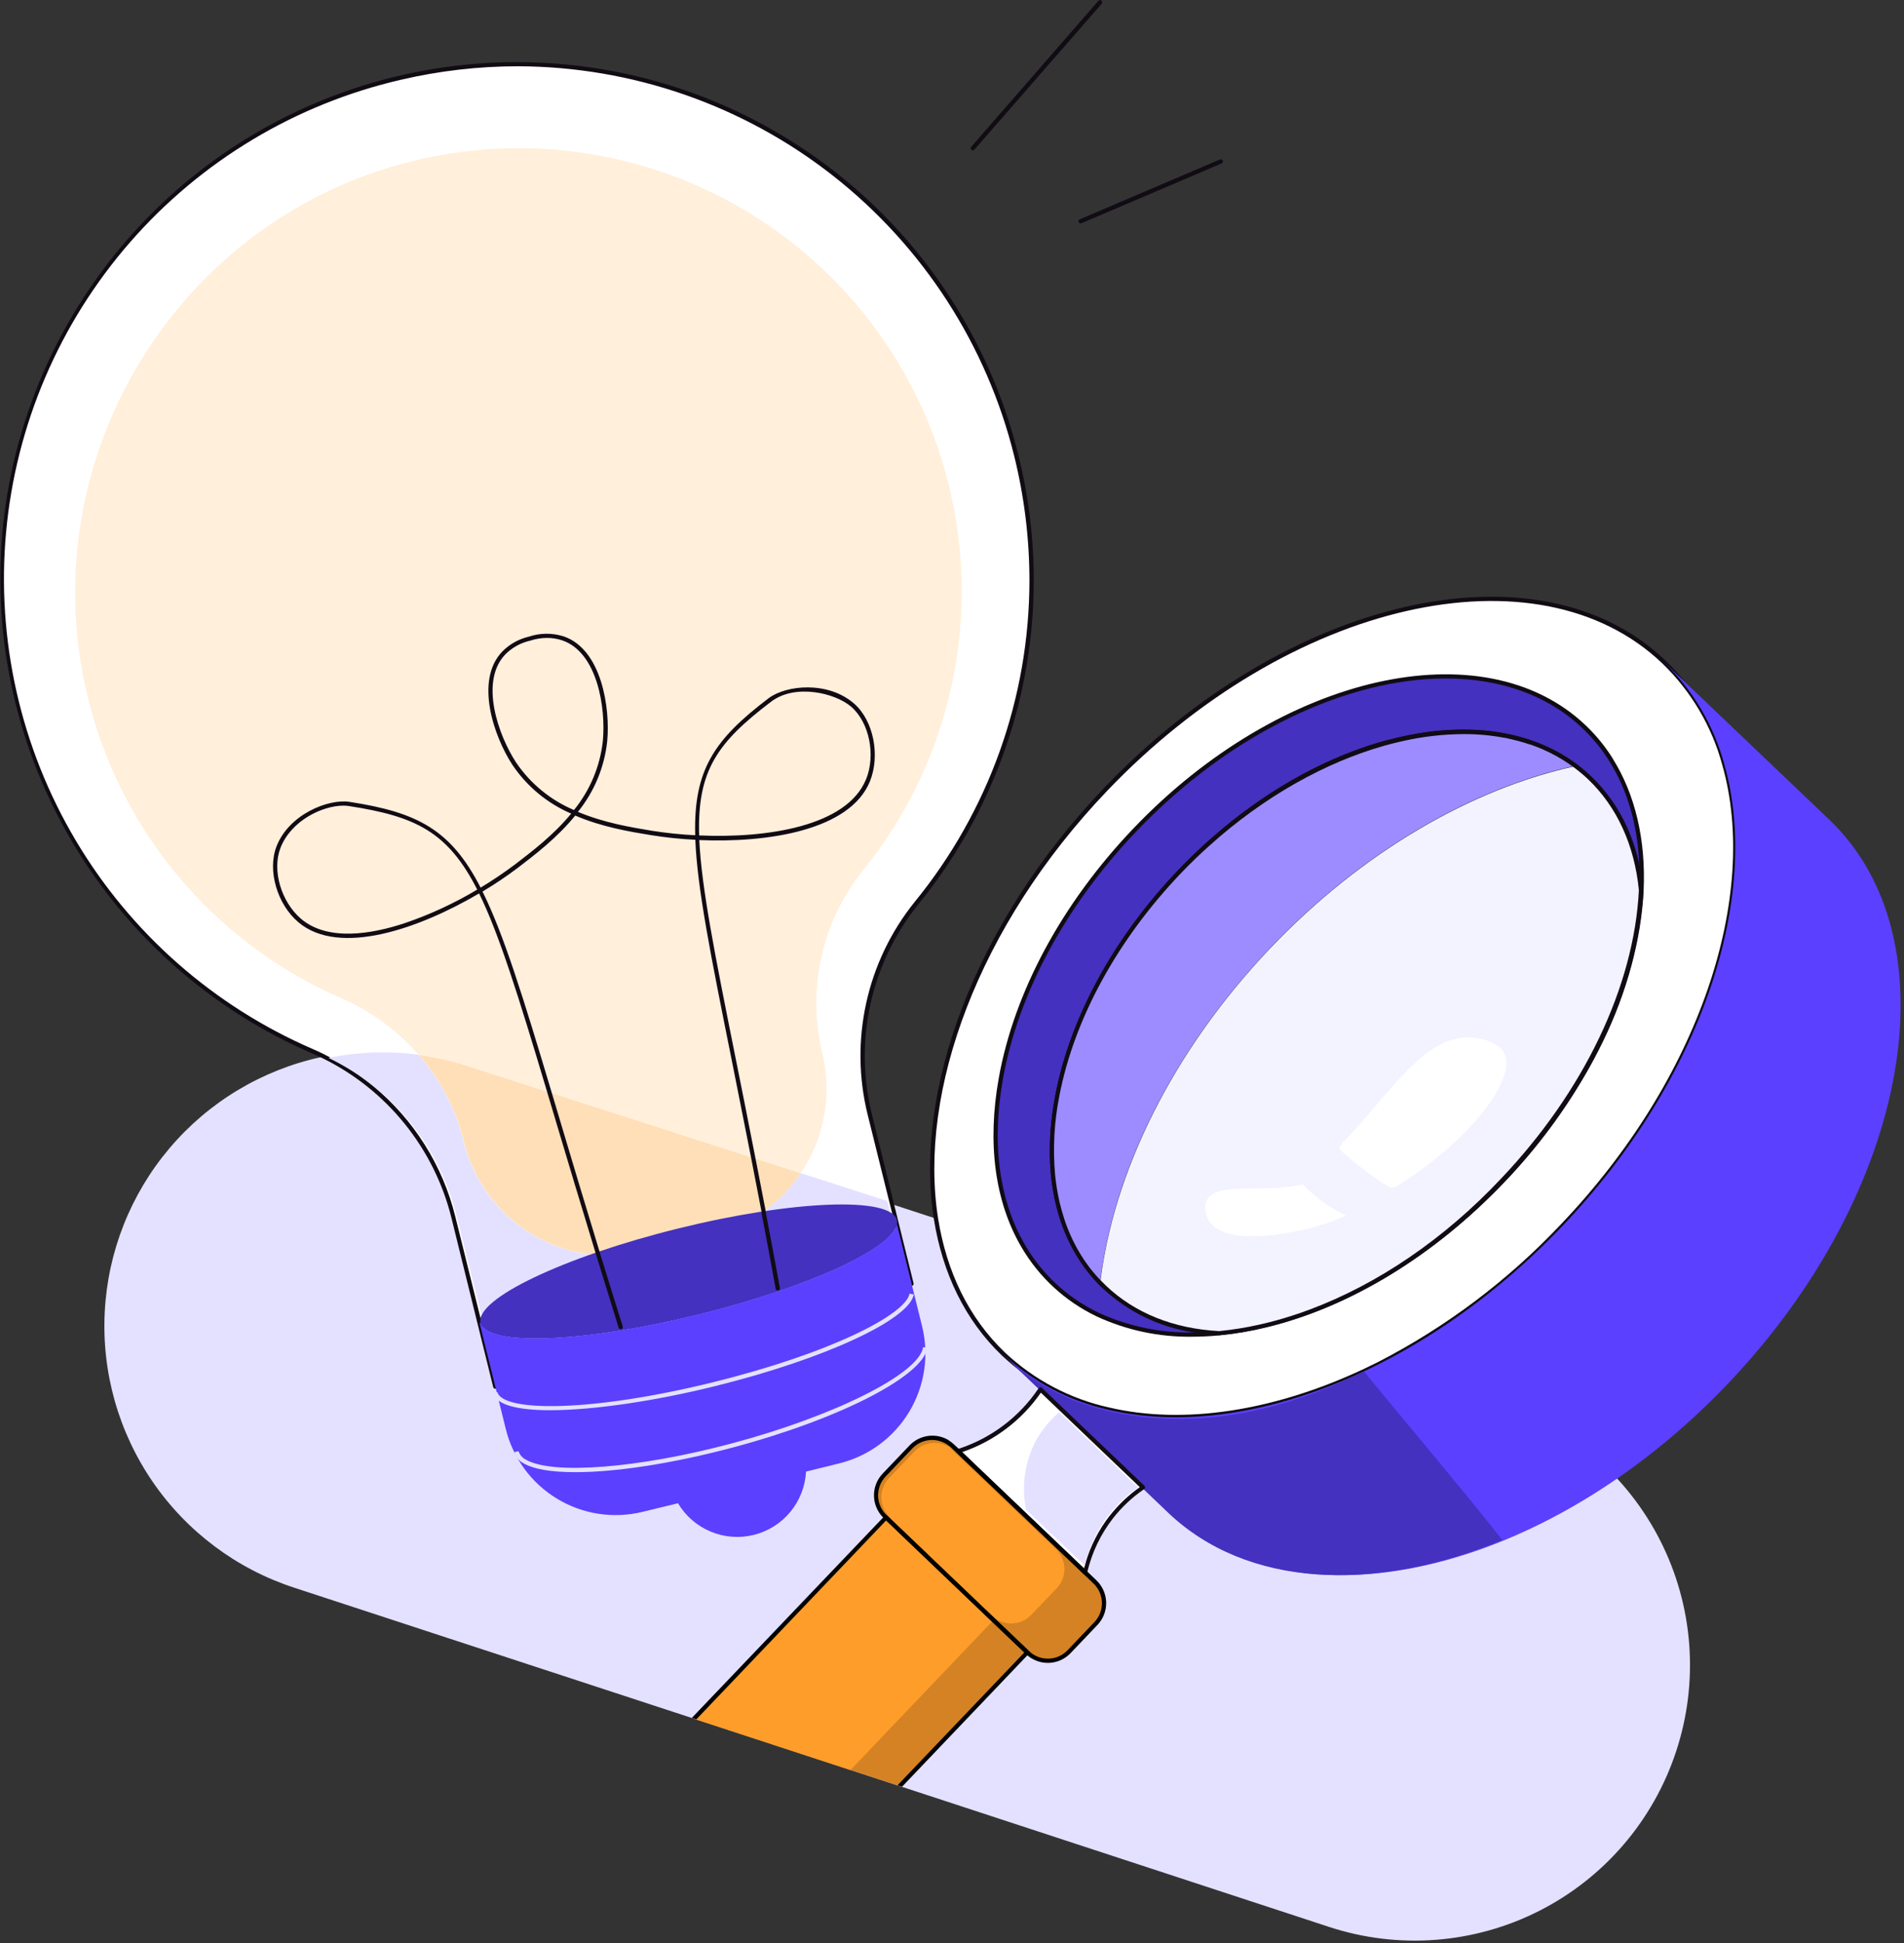 <svg width="447" height="456" viewBox="0 0 447 456" fill="none" xmlns="http://www.w3.org/2000/svg">
<rect x="0" y="0" width="447" height="456" fill="#333333" stroke="none"/>
<g clip-path="url(#clip0_1892_1936)">
<path d="M393.52 410.92C388.186 427.189 376.61 440.675 361.337 448.412C346.063 456.149 328.342 457.504 312.07 452.18L211.78 419.3L211.25 419.13L210.72 418.96L199.67 415.34L163.48 403.49L162.96 403.32L162.43 403.14L68.96 372.53C55.502 368.116 43.868 359.4 35.85 347.725C27.832 336.049 23.875 322.062 24.588 307.916C25.3 293.771 30.644 280.252 39.794 269.441C48.945 258.631 61.396 251.129 75.23 248.09L76.01 247.93L76.8 247.77C87.578 245.667 98.714 246.356 109.15 249.77L123.75 254.55L128.43 256.08L129.58 256.45L176.38 271.78L177.47 272.13L187.8 275.52L208.45 282.28L208.85 282.41L209.42 282.59L209.97 282.77L219.74 285.96L239.74 292.52L240.47 292.76L241.19 293L254.58 297.38L255.41 297.65L256.26 297.93L258.05 298.52L258.53 298.68L259.02 298.84L295.49 310.78L296.38 311.07L297.32 311.37L323.68 320.01L352.21 329.35C360.286 331.982 367.764 336.181 374.214 341.709C380.664 347.236 385.959 353.982 389.797 361.56C393.635 369.138 395.939 377.399 396.578 385.869C397.217 394.339 396.178 402.852 393.52 410.92Z" fill="#E3E1FF"/>
<path d="M215.08 212.02C209.562 218.864 205.708 226.894 203.82 235.48C201.932 244.066 202.062 252.973 204.2 261.5L209.42 282.66L214 301.26L116.28 325.4L106.45 285.59C104.419 277.479 100.646 269.907 95.393 263.401C90.139 256.896 83.532 251.613 76.03 247.92C75.1 247.44 74.16 247 73.2 246.59C50.01 236.504 30.571 219.393 17.624 197.671C4.678 175.948 -1.123 150.709 1.039 125.513C3.202 100.317 13.219 76.436 29.678 57.237C46.137 38.038 68.207 24.49 92.777 18.504C117.346 12.517 143.175 14.394 166.621 23.87C190.067 33.346 209.947 49.943 223.457 71.32C236.967 92.696 243.426 117.775 241.923 143.019C240.42 168.262 231.031 192.397 215.08 212.02Z" fill="white"/>
<path d="M239.08 106.79C234.137 86.764 224.167 68.329 210.113 53.23C196.059 38.131 178.387 26.866 158.766 20.501C139.145 14.136 118.225 12.88 97.984 16.854C77.743 20.827 58.85 29.898 43.092 43.208C27.333 56.519 15.231 73.629 7.928 92.92C0.625 112.212 -1.636 133.047 1.358 153.456C4.353 173.865 12.503 193.173 25.039 209.553C37.575 225.934 54.083 238.847 73 247.07C73.79 247.41 74.53 247.74 75.23 248.07L75.81 248.36C83.245 252.02 89.793 257.255 95 263.702C100.207 270.148 103.947 277.652 105.96 285.69L115.79 325.5C115.824 325.629 115.906 325.74 116.02 325.81C116.1 325.853 116.189 325.877 116.28 325.88H116.4L214.12 301.74C214.247 301.707 214.355 301.626 214.422 301.513C214.49 301.401 214.51 301.267 214.48 301.14L209.96 282.84L204.67 261.38C202.592 252.932 202.485 244.119 204.356 235.623C206.227 227.126 210.026 219.174 215.46 212.38C227.363 197.844 235.699 180.723 239.8 162.388C243.902 144.053 243.655 125.013 239.08 106.79ZM203.71 261.62L208.89 282.47L209.46 284.74L210.3 288.17L213.4 300.92L116.64 324.82L113.33 311.42L112.82 309.34L106.89 285.47C103.926 273.491 97.192 262.781 87.68 254.92L87.49 254.77C84.409 252.236 81.078 250.022 77.55 248.16L76.8 247.77L76.26 247.49C75.36 247.03 74.43 246.59 73.4 246.15C50.166 236.1 30.698 218.969 17.774 197.203C4.849 175.436 -0.873 150.144 1.424 124.934C3.721 99.723 13.919 75.882 30.564 56.809C47.21 37.736 69.452 24.406 94.12 18.72C103.112 16.62 112.316 15.556 121.55 15.55C148.396 15.622 174.448 24.664 195.567 41.238C216.686 57.813 231.66 80.97 238.11 107.03C240.472 116.574 241.671 126.368 241.68 136.2C241.652 163.73 232.114 190.404 214.68 211.71C209.133 218.624 205.258 226.724 203.355 235.381C201.452 244.038 201.574 253.018 203.71 261.62Z" fill="#110B14"/>
<path d="M212.82 299.82L116.69 323.17L107.02 284.66C104.984 276.779 101.253 269.437 96.088 263.147C90.921 256.856 84.445 251.769 77.11 248.24C84.08 246.815 91.239 246.569 98.29 247.51C103.355 253.334 106.964 260.278 108.82 267.77V267.87C111.064 276.951 116.823 284.77 124.83 289.606C132.837 294.442 142.438 295.901 151.52 293.66L167.23 289.78C175.711 287.699 183.11 282.529 187.98 275.28L208.29 281.82L212.82 299.82Z" fill="#E3E1FF"/>
<g style="mix-blend-mode:multiply">
<path d="M188.01 275.28C183.14 282.529 175.741 287.7 167.26 289.78L151.55 293.66C142.48 295.89 132.896 294.433 124.9 289.608C116.903 284.783 111.145 276.983 108.89 267.92V267.82C107.034 260.328 103.425 253.384 98.36 247.56C102.225 248.06 106.035 248.92 109.74 250.13L188.01 275.28Z" fill="#FFDFB8"/>
</g>
<path d="M202.78 204C197.953 209.946 194.562 216.926 192.873 224.396C191.184 231.866 191.241 239.625 193.04 247.07C193.714 249.849 194.05 252.7 194.04 255.56C194.039 262.592 191.928 269.461 187.98 275.28L109.64 250.08C105.935 248.87 102.125 248.009 98.26 247.51C93.266 241.782 87.059 237.239 80.09 234.21C65.227 227.751 52.082 217.902 41.709 205.452C31.335 193.001 24.02 178.295 20.35 162.51C7.6 107.92 41.02 52.43 95.28 38.21C116.458 32.631 138.856 33.88 159.282 41.779C179.708 49.678 197.119 63.823 209.034 82.198C220.949 100.573 226.758 122.241 225.636 144.112C224.513 165.983 216.514 186.942 202.78 204Z" fill="#FFEFDB"/>
<path d="M210.56 287.29C209.56 293 189.56 302.16 164.17 308.44C137.17 315.11 114.23 316 112.82 310.44C111.44 304.88 132.2 294.95 159.19 288.28C186.18 281.61 209.19 280.74 210.54 286.28C210.622 286.611 210.629 286.956 210.56 287.29Z" fill="#4431BF"/>
<path d="M200.52 165.11C194.34 159.72 184.52 160.76 180.44 163.85C167.66 173.55 162.81 180.65 163.21 196C159.753 195.826 156.308 195.466 152.89 194.92C148.19 194.14 141.81 193.09 135.68 190.51C139.507 185.776 141.892 180.041 142.55 173.99C143.31 166.04 141.2 152.33 132.32 149.33C129.645 148.482 126.768 148.51 124.11 149.41C121.745 149.965 119.587 151.182 117.89 152.92C111.42 159.71 115.94 172.83 120.31 179.5C123.714 184.553 128.501 188.518 134.1 190.92C129.87 196.06 124.72 199.92 120.92 202.84C118.318 204.794 115.618 206.613 112.83 208.29C105.83 194.62 97.92 190.61 82.09 188.17C77.09 187.39 67.83 191.08 64.91 198.63C62.74 204.23 65.06 212.21 70.07 216.43C79.69 224.52 98.46 217.9 112.48 209.65C117.23 219.32 121.75 233.85 128.42 256.13L130.56 263.31C133.32 272.54 136.33 282.59 139.8 293.94L139.98 294.55C141.63 299.91 143.37 305.55 145.24 311.55C145.273 311.651 145.338 311.739 145.424 311.802C145.51 311.865 145.613 311.899 145.72 311.9H145.87C145.996 311.859 146.101 311.77 146.163 311.652C146.225 311.534 146.238 311.397 146.2 311.27C144.36 305.43 142.66 299.91 141.04 294.66L140.74 293.66C137.27 282.33 134.27 272.28 131.52 263.06L129.57 256.54C122.82 233.97 118.22 219.15 113.28 209.21C116.124 207.516 118.875 205.67 121.52 203.68C125.43 200.68 130.73 196.68 135.05 191.38C141.36 194.09 147.92 195.17 152.75 195.96C156.223 196.522 159.726 196.889 163.24 197.06C163.69 208.41 166.85 224.18 171.73 248.48C173.11 255.367 174.64 263.07 176.32 271.59L176.38 271.91C177.16 275.91 177.963 280.063 178.79 284.37C178.785 284.457 178.785 284.543 178.79 284.63C179.863 290.25 180.97 296.183 182.11 302.43C182.134 302.56 182.209 302.675 182.318 302.749C182.426 302.824 182.56 302.853 182.69 302.83C182.755 302.819 182.817 302.795 182.873 302.76C182.929 302.725 182.978 302.679 183.016 302.625C183.054 302.571 183.081 302.511 183.095 302.446C183.11 302.382 183.111 302.315 183.1 302.25C181.94 295.917 180.817 289.917 179.73 284.25C179.726 284.173 179.726 284.097 179.73 284.02C178.95 279.947 178.193 276.037 177.46 272.29C177.443 272.182 177.419 272.075 177.39 271.97C175.69 263.22 174.11 255.34 172.7 248.31C167.81 223.93 164.7 208.31 164.17 197.13C180.29 197.81 199.55 194.85 204.23 183.36C206.71 177.19 205.04 169.05 200.52 165.11ZM94.95 216.65C87.4 219.14 77.07 220.98 70.72 215.65C66 211.65 63.82 204.21 65.84 198.98C68.35 192.51 75.75 189.05 80.61 189.05C81.055 189.047 81.5 189.08 81.94 189.15C97.53 191.55 105.11 195.15 112.04 208.75C106.637 211.977 100.909 214.625 94.95 216.65ZM134.75 190.08C129.236 187.753 124.515 183.876 121.16 178.92C116.96 172.5 112.55 159.92 118.62 153.57C120.207 151.971 122.215 150.855 124.41 150.35C125.701 149.922 127.05 149.699 128.41 149.69C129.62 149.685 130.822 149.877 131.97 150.26C140.31 153.07 142.26 166.26 141.53 173.87C140.881 179.814 138.526 185.444 134.75 190.08ZM203.31 182.88C198.81 193.94 179.94 196.74 164.14 196.04C163.67 180.77 168.47 174.19 181.04 164.65C186.64 160.39 196.04 162.56 199.86 165.86C204.09 169.55 205.64 177.18 203.31 182.92V182.88Z" fill="#110B14"/>
<path d="M197.04 343.39L189.23 345.32C189.048 348.786 187.757 352.101 185.546 354.777C183.336 357.453 180.324 359.347 176.955 360.18C173.585 361.012 170.038 360.74 166.835 359.402C163.633 358.064 160.946 355.732 159.17 352.75L150.92 354.75C147.531 355.589 144.01 355.751 140.559 355.229C137.107 354.706 133.792 353.508 130.804 351.704C127.815 349.899 125.211 347.523 123.141 344.712C121.072 341.901 119.576 338.709 118.74 335.32L112.59 310.46L112.82 310.4C114.23 315.97 137.2 315.08 164.17 308.4C189.6 302.12 209.51 292.96 210.56 287.25L216.47 311.18C217.313 314.571 217.479 318.095 216.959 321.55C216.438 325.005 215.241 328.323 213.436 331.315C211.631 334.307 209.254 336.914 206.441 338.986C203.627 341.058 200.433 342.554 197.04 343.39Z" fill="#5B40FF"/>
<path d="M129.14 330.92C121.62 330.92 116.5 329.71 115.79 326.92L116.79 326.68C117.96 331.31 138.63 331.47 167.53 324.32C195.21 317.48 212.66 308.4 213.53 303.57L214.53 303.75C213.44 309.75 193.34 318.98 167.78 325.29C153.83 328.75 139.3 330.92 129.14 330.92Z" fill="#E3E1FF"/>
<path d="M135.09 345.46C129.51 345.46 125.24 344.77 122.86 343.34C122.349 343.077 121.898 342.713 121.533 342.269C121.169 341.826 120.899 341.312 120.74 340.76L121.74 340.53C121.872 340.95 122.087 341.339 122.372 341.674C122.657 342.009 123.007 342.283 123.4 342.48C129.51 346.14 149.83 344.56 171.72 338.73C196.06 332.24 215.83 322.31 216.72 316.12L217.72 316.27C216.72 322.93 197.07 333 171.96 339.69C157.8 343.46 144.56 345.46 135.09 345.46Z" fill="#E3E1FF"/>
<path d="M404.81 179.33C402.332 170.198 397.433 161.906 390.63 155.33C361 127.05 302.28 140.5 259.47 185.33C229.22 217.03 215.01 255.93 219.74 286C221.74 298.49 226.91 309.46 235.61 317.76C242.505 324.23 251.017 328.72 260.25 330.76C277.94 334.91 299.17 331.61 320.25 321.76C321.42 321.21 322.58 320.64 323.75 320.06C339.81 311.786 354.35 300.848 366.75 287.71C399.68 253.25 413.6 210.22 404.81 179.33ZM369.2 179.88C345.34 185.24 319.8 199.88 298.29 222.4C275.7 246.06 262.06 273.74 258.56 298.75C258.48 299.3 258.41 299.84 258.35 300.38C258.35 300.59 258.29 300.81 258.27 301.02C257.262 299.977 256.317 298.875 255.44 297.72C238.64 275.66 247.44 235.53 276.85 204.72C306.75 173.38 347.22 162.89 369.85 179.72L369.2 179.88Z" fill="white" stroke="#110B14" stroke-linecap="round" stroke-linejoin="round"/>
<path d="M378.2 178.28C376.443 175.468 374.34 172.888 371.94 170.6C348.1 147.85 300.86 158.67 266.43 194.75C235.81 226.83 225.62 268.09 240.5 292.83C244.567 299.631 250.555 305.076 257.71 308.48C265.15 312.06 273.8 313.56 283.06 313.09C284.107 313.03 285.167 312.95 286.24 312.85C289.671 312.513 293.075 311.946 296.43 311.15C315.43 306.71 335.65 295.03 352.74 277.15C372.94 255.99 384.24 230.83 385.33 209.05C385.39 207.97 385.42 206.91 385.42 205.85C385.45 195.49 383.1 186.03 378.2 178.28ZM369.89 179.73L369.23 179.88C345.37 185.24 319.83 199.88 298.32 222.4C275.73 246.06 262.09 273.74 258.59 298.75C258.51 299.3 258.44 299.84 258.38 300.38C258.38 300.59 258.32 300.81 258.3 301.02C257.292 299.977 256.347 298.875 255.47 297.72C238.67 275.66 247.47 235.53 276.88 204.72C306.75 173.35 347.22 162.86 369.89 179.73Z" fill="#4431BF"/>
<path d="M370.16 179.33C359.04 171.05 343.34 169.03 325.95 173.65C308.56 178.27 290.95 189.17 276.49 204.34C261.49 220.09 251.26 238.79 247.77 256.99C244.69 273.07 247.12 287.22 254.61 297.45C255.619 298.83 256.722 300.14 257.91 301.37L258.65 302.13L258.72 301.49L258.77 301.1V300.86C258.84 300.22 258.93 299.57 259.02 298.93C262.61 273.1 276.95 245.46 298.62 222.76C319.53 200.86 344.76 185.76 369.7 180.29H369.93L370.35 180.2L371 180.06L370.16 179.33ZM368.64 179.49C343.8 185.18 318.72 200.26 297.93 222.05C276.17 244.86 261.74 272.62 258.08 298.59C258.01 299.03 257.96 299.46 257.9 299.89L257.27 299.19C256.93 298.8 256.6 298.4 256.27 298C255.396 296.905 254.588 295.76 253.85 294.57C253.69 294.32 253.53 294.06 253.38 293.8C252.298 291.969 251.368 290.053 250.6 288.07C250.49 287.78 250.37 287.48 250.27 287.19C250.17 286.9 250.04 286.55 249.93 286.19C249.87 286.03 249.82 285.87 249.77 285.7C249.72 285.53 249.56 285.06 249.47 284.7C249.38 284.34 249.3 284.13 249.22 283.84L249.04 283.16C248.96 282.85 248.88 282.55 248.8 282.23C248.59 281.33 248.4 280.41 248.24 279.48C248.19 279.22 248.15 278.96 248.11 278.7C248.01 278.08 247.92 277.45 247.84 276.82L247.72 275.72C247.155 269.501 247.492 263.233 248.72 257.11C252.18 239.11 262.29 220.57 277.18 204.96C278.43 203.65 279.7 202.37 280.99 201.14C281.99 200.19 282.99 199.27 283.99 198.37C296.81 186.85 311.19 178.86 324.99 174.96C326.41 174.56 327.83 174.2 329.24 173.89C333.958 172.812 338.78 172.255 343.62 172.23C346.807 172.217 349.987 172.505 353.12 173.09C353.44 173.09 353.75 173.21 354.06 173.27L354.74 173.42C355.06 173.49 355.37 173.56 355.68 173.65C355.99 173.74 356.23 173.78 356.51 173.86L357.32 174.09L357.86 174.25C358.29 174.38 358.72 174.51 359.14 174.66H359.25C359.76 174.83 360.25 175.02 360.77 175.22C361.29 175.42 361.72 175.6 362.19 175.8L362.46 175.93C362.89 176.11 363.32 176.31 363.74 176.53C363.808 176.55 363.872 176.58 363.93 176.62C364.33 176.81 364.73 177.02 365.12 177.24L365.44 177.41C365.76 177.58 366.07 177.76 366.38 177.96C366.69 178.16 366.85 178.23 367.09 178.39C367.49 178.63 367.88 178.89 368.27 179.16L368.6 179.38L368.64 179.49ZM370.16 179.33C359.04 171.05 343.34 169.03 325.95 173.65C308.56 178.27 290.95 189.17 276.49 204.34C261.49 220.09 251.26 238.79 247.77 256.99C244.69 273.07 247.12 287.22 254.61 297.45C255.619 298.83 256.722 300.14 257.91 301.37L258.65 302.13L258.72 301.49L258.77 301.1V300.86C258.84 300.22 258.93 299.57 259.02 298.93C262.61 273.1 276.95 245.46 298.62 222.76C319.53 200.86 344.76 185.76 369.7 180.29H369.93L370.35 180.2L371 180.06L370.16 179.33ZM368.64 179.49C343.8 185.18 318.72 200.26 297.93 222.05C276.17 244.86 261.74 272.62 258.08 298.59C258.01 299.03 257.96 299.46 257.9 299.89L257.27 299.19C256.93 298.8 256.6 298.4 256.27 298C255.396 296.905 254.588 295.76 253.85 294.57C253.69 294.32 253.53 294.06 253.38 293.8C252.298 291.969 251.368 290.053 250.6 288.07C250.49 287.78 250.37 287.48 250.27 287.19C250.17 286.9 250.04 286.55 249.93 286.19C249.87 286.03 249.82 285.87 249.77 285.7C249.72 285.53 249.56 285.06 249.47 284.7C249.38 284.34 249.3 284.13 249.22 283.84L249.04 283.16C248.96 282.85 248.88 282.55 248.8 282.23C248.59 281.33 248.4 280.41 248.24 279.48C248.19 279.22 248.15 278.96 248.11 278.7C248.01 278.08 247.92 277.45 247.84 276.82L247.72 275.72C247.155 269.501 247.492 263.233 248.72 257.11C252.18 239.11 262.29 220.57 277.18 204.96C278.43 203.65 279.7 202.37 280.99 201.14C281.99 200.19 282.99 199.27 283.99 198.37C296.81 186.85 311.19 178.86 324.99 174.96C326.41 174.56 327.83 174.2 329.24 173.89C333.958 172.812 338.78 172.255 343.62 172.23C346.807 172.217 349.987 172.505 353.12 173.09C353.44 173.09 353.75 173.21 354.06 173.27L354.74 173.42C355.06 173.49 355.37 173.56 355.68 173.65C355.99 173.74 356.23 173.78 356.51 173.86L357.32 174.09L357.86 174.25C358.29 174.38 358.72 174.51 359.14 174.66H359.25C359.76 174.83 360.25 175.02 360.77 175.22C361.29 175.42 361.72 175.6 362.19 175.8L362.46 175.93C362.89 176.11 363.32 176.31 363.74 176.53C363.808 176.55 363.872 176.58 363.93 176.62C364.33 176.81 364.73 177.02 365.12 177.24L365.44 177.41C365.76 177.58 366.07 177.76 366.38 177.96C366.69 178.16 366.85 178.23 367.09 178.39C367.49 178.63 367.88 178.89 368.27 179.16L368.6 179.38L368.64 179.49ZM378.64 178.02C376.863 175.17 374.732 172.556 372.3 170.24C348.3 147.34 300.66 158.18 266.09 194.4C249.35 211.92 238.13 232.71 234.49 252.92C231.72 268.34 233.59 282.02 239.77 292.59C243.901 299.691 250.076 305.382 257.49 308.92C264.505 312.165 272.161 313.789 279.89 313.67C282.003 313.67 284.15 313.563 286.33 313.35C290.064 312.984 293.767 312.349 297.41 311.45C316.83 306.75 336.64 294.75 353.15 277.45C360.895 269.378 367.588 260.36 373.07 250.61C373.88 249.18 374.65 247.73 375.38 246.28C381.26 234.63 384.84 222.64 385.73 211.12C385.79 210.4 385.83 209.68 385.87 208.96C386.42 197.11 383.89 186.41 378.62 178.02H378.64ZM384.94 205.6V205.86C384.94 206.86 384.94 207.94 384.85 208.99C383.72 231.64 371.85 256.34 352.4 276.77C338.99 290.77 323.4 301.34 307.64 307.24C306.2 307.78 304.77 308.24 303.34 308.74C300.727 309.58 298.127 310.283 295.54 310.85C292.474 311.541 289.368 312.042 286.24 312.35C285.19 312.45 284.14 312.53 283.11 312.59C282.08 312.65 281.11 312.67 280.11 312.67C272.448 312.821 264.851 311.235 257.89 308.03C254.103 306.212 250.625 303.813 247.58 300.92C245.135 298.588 242.997 295.954 241.22 293.08C234.7 282.6 232.65 268.77 235.48 253.08C239.08 233.08 250.2 212.45 266.79 195.08C288.89 171.92 316.37 159.21 339.41 159.21C351.99 159.21 363.25 163 371.59 170.96C373.962 173.222 376.041 175.772 377.78 178.55C382.05 185.31 384.46 193.61 384.85 202.84C384.89 203.75 384.89 204.67 384.89 205.6H384.94ZM325.94 173.6C308.52 178.22 290.94 189.12 276.48 204.29C261.48 220.04 251.25 238.74 247.76 256.94C244.68 273.02 247.11 287.17 254.6 297.4C255.609 298.78 256.712 300.09 257.9 301.32L258.64 302.08L258.71 301.44L258.76 301.05V300.81C258.83 300.17 258.92 299.52 259.01 298.88C262.6 273.05 276.94 245.41 298.61 222.71C319.52 200.81 344.75 185.71 369.69 180.24H369.92L370.34 180.15L370.99 180.01L370.12 179.35C359.04 171.05 343.34 169.03 325.95 173.65L325.94 173.6ZM368.63 179.44C343.79 185.13 318.71 200.21 297.92 222C276.16 244.81 261.73 272.57 258.07 298.54C258 298.98 257.95 299.41 257.89 299.84L257.26 299.14C256.92 298.75 256.59 298.35 256.26 297.95C255.386 296.855 254.578 295.71 253.84 294.52C253.68 294.27 253.52 294.01 253.37 293.75C252.288 291.919 251.358 290.003 250.59 288.02C250.48 287.73 250.36 287.43 250.26 287.14C250.16 286.85 250.03 286.5 249.92 286.14C249.86 285.98 249.81 285.82 249.76 285.65C249.71 285.48 249.55 285.01 249.46 284.65C249.37 284.29 249.29 284.08 249.21 283.79L249.03 283.11C248.95 282.8 248.87 282.5 248.79 282.18C248.58 281.28 248.39 280.36 248.23 279.43C248.18 279.17 248.14 278.91 248.1 278.65C248 278.03 247.91 277.4 247.83 276.77L247.71 275.67C247.145 269.451 247.482 263.183 248.71 257.06C252.17 239.06 262.28 220.52 277.17 204.91C278.42 203.6 279.69 202.32 280.98 201.09C281.98 200.14 282.98 199.22 283.98 198.32C296.8 186.8 311.18 178.81 324.98 174.91C326.4 174.51 327.82 174.15 329.23 173.84C333.948 172.762 338.77 172.205 343.61 172.18C346.797 172.167 349.977 172.455 353.11 173.04C353.43 173.04 353.74 173.16 354.05 173.22L354.73 173.37C355.05 173.44 355.36 173.51 355.67 173.6C355.98 173.69 356.22 173.73 356.5 173.81L357.31 174.04L357.85 174.2C358.28 174.33 358.71 174.46 359.13 174.61H359.24C359.75 174.78 360.24 174.97 360.76 175.17C361.28 175.37 361.71 175.55 362.18 175.75L362.45 175.88C362.88 176.06 363.31 176.26 363.73 176.48C363.798 176.5 363.862 176.53 363.92 176.57C364.32 176.76 364.72 176.97 365.11 177.19L365.43 177.36C365.75 177.53 366.06 177.71 366.37 177.91C366.68 178.11 366.84 178.18 367.08 178.34C367.48 178.58 367.87 178.84 368.26 179.11L368.59 179.33L368.63 179.44Z" fill="#110B14"/>
<path d="M258.27 301.02C237.78 279.86 245.89 237.14 276.89 204.69C306.79 173.35 347.26 162.86 369.89 179.69C345.84 184.92 320.03 199.59 298.32 222.35C275.02 246.78 261.24 275.42 258.27 301.02Z" fill="#9C8CFF"/>
<path d="M352.74 277.11C332.55 298.28 307.94 310.76 286.24 312.85C275.75 312.33 266.39 308.85 259.3 302.05C258.95 301.71 258.6 301.37 258.3 301.05C261.3 275.45 275.05 246.81 298.3 222.43C320.01 199.67 345.82 185 369.87 179.77C371.068 180.652 372.207 181.61 373.28 182.64C380.38 189.41 384.33 198.59 385.34 209.04C384.24 230.8 372.89 255.92 352.74 277.11Z" fill="#F3F2FF"/>
<path d="M405.58 324.78C362.77 369.65 304.05 383.1 274.42 354.83L235.6 317.83C242.5 324.298 251.015 328.788 260.25 330.83C291.52 338.16 333.84 322.24 366.76 287.74C399.68 253.24 413.6 210.22 404.81 179.33C402.332 170.198 397.433 161.906 390.63 155.33L429.45 192.33C459.07 220.64 448.38 279.92 405.58 324.78Z" fill="#5B40FF"/>
<path d="M320.23 321.8C298.5 332.53 278.36 335.35 260.1 331.06C250.911 329.014 242.446 324.523 235.6 318.06L274.19 354.92C292.66 372.55 322.51 373.85 352.7 361.37C343.74 349.92 321.59 323.69 320.23 321.8Z" fill="#4431BF"/>
<path d="M257.29 380.92L250.98 387.55C249.717 388.87 247.983 389.635 246.157 389.678C244.332 389.721 242.563 389.038 241.24 387.78L241.18 387.73L234.3 381.15L208.02 356.06L207.76 355.82C206.444 354.555 205.683 352.82 205.641 350.995C205.6 349.171 206.283 347.403 207.54 346.08L213.86 339.46C214.95 338.315 216.402 337.581 217.97 337.381C219.538 337.181 221.127 337.526 222.47 338.36C222.859 338.589 223.218 338.864 223.54 339.18L257.02 371.18C258.347 372.436 259.122 374.168 259.172 375.994C259.223 377.821 258.546 379.593 257.29 380.92Z" fill="#D48223"/>
<path d="M241.18 387.76L240.84 388.13L211.25 419.13L210.72 418.96L199.67 415.35L163.48 403.5L162.96 403.32L207.67 356.46L207.91 356.21L208.01 356.11L234.29 381.19H234.3L241.18 387.76Z" fill="#D48223"/>
<path d="M248.08 372.71L242.08 378.96C241.046 380.038 239.671 380.726 238.188 380.909C236.705 381.091 235.205 380.756 233.94 379.96C233.564 379.721 233.213 379.447 232.89 379.14V379.09L209.07 356.37L209.17 356.27L208.92 356.04C207.675 354.846 206.954 353.208 206.915 351.483C206.876 349.759 207.521 348.089 208.71 346.84L214.71 340.58C215.745 339.506 217.117 338.82 218.598 338.638C220.078 338.456 221.576 338.789 222.84 339.58L247.84 363.46C248.468 364.049 248.973 364.756 249.326 365.541C249.678 366.327 249.871 367.174 249.894 368.035C249.916 368.895 249.767 369.752 249.456 370.554C249.145 371.357 248.677 372.09 248.08 372.71Z" fill="#FF9D2A"/>
<path d="M233.14 380.27L232.89 380.54L199.67 415.35L163.48 403.5L162.96 403.32L207.67 356.46L207.91 356.21L233.14 380.27Z" fill="#FF9D2A"/>
<path d="M254.77 369.03L224.89 340.54C232.788 338.026 239.603 332.916 244.23 326.04L268.32 349.04C261.416 353.739 256.561 360.89 254.74 369.04L254.77 369.03Z" fill="white"/>
<path d="M268.7 348.67L244.6 325.67C244.548 325.619 244.485 325.58 244.415 325.558C244.346 325.535 244.272 325.529 244.2 325.54C244.085 325.558 243.979 325.614 243.9 325.7L243.84 325.76L243.76 325.88C239.265 332.523 232.685 337.481 225.06 339.97L224.77 340.07C224.693 340.09 224.624 340.131 224.57 340.19C224.499 340.253 224.45 340.337 224.43 340.43C224.413 340.505 224.414 340.583 224.433 340.658C224.453 340.733 224.489 340.802 224.54 340.86L254.4 369.35C254.442 369.392 254.492 369.425 254.547 369.448C254.602 369.47 254.661 369.481 254.72 369.48C254.77 369.489 254.82 369.489 254.87 369.48C254.952 369.453 255.027 369.408 255.09 369.35C255.149 369.285 255.19 369.206 255.21 369.12C255.21 369.02 255.21 368.93 255.28 368.83C256.364 364.273 258.41 360.001 261.28 356.3C263.327 353.676 265.766 351.383 268.51 349.5L268.62 349.42L268.69 349.36C268.737 349.313 268.774 349.258 268.799 349.197C268.825 349.136 268.838 349.071 268.838 349.005C268.838 348.939 268.825 348.874 268.799 348.813C268.774 348.752 268.737 348.696 268.69 348.65L268.7 348.67ZM260.52 355.67C257.945 358.988 256.015 362.76 254.83 366.79C254.831 366.807 254.831 366.823 254.83 366.84L254.68 367.36L254.5 368.03L225.89 340.75C233.377 338.189 239.848 333.301 244.36 326.8L267.59 348.97C264.916 350.854 262.534 353.122 260.52 355.7V355.67Z" fill="#110B14"/>
<path d="M209.06 356.4L208.35 355.73L209.05 356.41L214.63 361.72L209.06 356.4ZM257.42 370.85L255.33 368.85L254.91 368.45L254.49 368.06L225.89 340.75L225.49 340.36L225.08 339.97L223.94 338.92C223.597 338.593 223.222 338.301 222.82 338.05L222.65 337.91C221.211 337.065 219.529 336.73 217.876 336.958C216.223 337.187 214.696 337.966 213.54 339.17L207.22 345.79C205.889 347.191 205.158 349.056 205.184 350.989C205.21 352.921 205.991 354.766 207.36 356.13C207.388 356.171 207.422 356.208 207.46 356.24L207.72 356.48L208.08 356.83L232.89 380.53L240.48 387.77L240.84 388.12L240.89 388.17C240.99 388.27 241.1 388.36 241.21 388.45C242.646 389.673 244.496 390.3 246.38 390.201C248.264 390.103 250.039 389.286 251.34 387.92L257.65 381.3C259.001 379.881 259.735 377.986 259.691 376.028C259.648 374.069 258.832 372.208 257.42 370.85ZM246.14 389.21C245.289 389.231 244.442 389.08 243.65 388.768C242.859 388.455 242.137 387.986 241.53 387.39L234.62 380.8L234.48 380.68L232.99 379.25L232.91 379.18L220.42 367.26L214.63 361.72L209.06 356.4L208.35 355.73L208.1 355.49C206.888 354.318 206.188 352.716 206.15 351.031C206.113 349.346 206.741 347.714 207.9 346.49L214.21 339.87C215.227 338.811 216.576 338.134 218.033 337.952C219.489 337.77 220.964 338.094 222.21 338.87L222.28 338.92C222.641 339.131 222.976 339.383 223.28 339.67L224.58 340.91L254.47 369.44L256.75 371.62C257.962 372.792 258.662 374.394 258.7 376.079C258.737 377.764 258.108 379.396 256.95 380.62L250.63 387.24C250.051 387.852 249.356 388.341 248.584 388.68C247.813 389.018 246.982 389.198 246.14 389.21Z" fill="black"/>
<path d="M241.53 387.39L234.62 380.8L232.99 379.25L232.91 379.18L220.42 367.26L214.63 361.72L209.05 356.41L208.35 355.73L208.1 355.49L207.99 355.39L207.31 356.11L162.43 403.11L162.96 403.29L163.48 403.46L208.03 356.78L232.89 380.53L240.48 387.77L210.72 418.92L211.25 419.09L211.78 419.26L241.21 388.41L241.55 388.06L241.88 387.71L241.53 387.39Z" fill="black"/>
<path d="M254.69 367.41C256.362 359.93 260.821 353.369 267.16 349.06L248.65 331.4C246.129 333.542 244.085 336.189 242.65 339.17C240.466 343.883 239.849 349.171 240.89 354.26L254.69 367.41Z" fill="#E3E1FF"/>
<path d="M385.42 205.81C385.273 204.803 385.083 203.803 384.85 202.81C384.195 199.771 383.216 196.811 381.93 193.98C379.932 189.568 377.112 185.576 373.62 182.22C372.78 181.41 371.91 180.66 371.03 179.96L370.16 179.3C359.04 171.02 343.34 169 325.95 173.62C308.56 178.24 290.95 189.14 276.49 204.31C261.49 220.06 251.26 238.76 247.77 256.96C244.69 273.04 247.12 287.19 254.61 297.42C255.619 298.801 256.722 300.11 257.91 301.34L258.65 302.08L258.95 302.38C264.805 307.83 272.157 311.404 280.06 312.64C281.053 312.807 282.053 312.947 283.06 313.06C284.12 313.18 285.2 313.27 286.29 313.32C290.024 312.955 293.727 312.32 297.37 311.42C316.79 306.72 336.6 294.72 353.11 277.42C360.855 269.349 367.548 260.33 373.03 250.58C373.83 249.14 374.6 247.697 375.34 246.25C381.029 235.319 384.544 223.389 385.69 211.12C385.75 210.4 385.79 209.68 385.83 208.96C385.73 207.92 385.59 206.84 385.42 205.81ZM307.62 307.24C306.19 307.79 304.75 308.29 303.32 308.74C300.72 309.58 298.127 310.287 295.54 310.86C292.479 311.543 289.381 312.041 286.26 312.35H286.19C275.57 311.8 266.39 308.12 259.64 301.68L258.8 300.84L258.63 300.67L258.35 300.38L257.89 299.92L257.26 299.22C256.93 298.83 256.6 298.43 256.26 298.03C255.386 296.936 254.578 295.79 253.84 294.6C253.68 294.34 253.52 294.09 253.37 293.83C252.288 291.999 251.358 290.083 250.59 288.1L250.26 287.22C250.14 286.9 250.03 286.58 249.92 286.22C249.86 286.06 249.81 285.9 249.76 285.73C249.71 285.56 249.55 285.09 249.46 284.73C249.37 284.37 249.29 284.16 249.21 283.87L249.03 283.19L248.79 282.26C248.58 281.36 248.39 280.44 248.23 279.51C248.18 279.25 248.14 278.99 248.1 278.73C248 278.11 247.91 277.48 247.83 276.85L247.71 275.75C247.145 269.531 247.482 263.263 248.71 257.14C252.17 239.14 262.28 220.6 277.17 204.99C278.42 203.68 279.69 202.4 280.98 201.17C281.98 200.22 282.98 199.3 283.98 198.4C296.8 186.88 311.18 178.89 324.98 174.99C326.4 174.59 327.82 174.24 329.23 173.92C333.948 172.842 338.77 172.285 343.61 172.26C346.797 172.248 349.977 172.535 353.11 173.12C353.42 173.12 353.74 173.23 354.05 173.3L354.73 173.45L355.67 173.68C355.95 173.74 356.23 173.81 356.5 173.89L357.31 174.12L357.85 174.28L359.13 174.69H359.24C359.75 174.87 360.24 175.05 360.76 175.25L362.18 175.83L362.45 175.96C362.88 176.15 363.31 176.35 363.73 176.56C363.798 176.58 363.862 176.61 363.92 176.65C364.32 176.85 364.72 177.05 365.11 177.27L365.43 177.44L366.37 177.99C366.61 178.12 366.85 178.27 367.08 178.42C367.48 178.66 367.87 178.92 368.26 179.19C368.368 179.257 368.471 179.33 368.57 179.41C368.76 179.53 368.94 179.66 369.13 179.8L369.49 180.06L369.66 180.19C370.778 181.027 371.847 181.929 372.86 182.89C379.62 189.34 383.73 198.36 384.76 208.89C383.63 231.54 371.76 256.24 352.31 276.67C338.97 290.82 323.38 301.34 307.62 307.24Z" fill="#110B14"/>
<path d="M314.41 269.51L314.83 270.01C315.01 270.18 315.18 270.35 315.37 270.51C318.081 272.892 320.922 275.122 323.88 277.19C324.614 277.685 325.382 278.126 326.18 278.51L326.49 278.67C326.85 278.62 327.2 278.6 327.55 278.58C344.35 268.29 356.02 253.58 353.28 247.38C352.05 244.57 348.08 243.84 346.99 243.64C334.8 241.38 326.17 257.14 314.9 268.44C314.76 268.78 314.58 269.15 314.41 269.51Z" fill="white"/>
<path d="M305.89 277.92C295.99 280.12 285.02 277.01 283.16 281.99C282.37 284.13 283.77 286.36 283.87 286.53C288.1 293.1 305.51 288.7 308 288.08C310.761 287.367 313.455 286.413 316.05 285.23C312.228 283.464 308.779 280.982 305.89 277.92Z" fill="white"/>
<path d="M228.39 35.28C228.294 35.283 228.198 35.258 228.116 35.208C228.033 35.158 227.968 35.084 227.927 34.996C227.887 34.909 227.873 34.811 227.888 34.716C227.902 34.62 227.945 34.531 228.01 34.46L257.89 0.17C257.985 0.078 258.112 0.026 258.245 0.026C258.378 0.026 258.505 0.078 258.6 0.17C258.65 0.212 258.691 0.264 258.721 0.322C258.75 0.381 258.768 0.444 258.773 0.509C258.777 0.575 258.769 0.64 258.748 0.702C258.727 0.764 258.693 0.821 258.65 0.87L228.76 35.11C228.716 35.165 228.66 35.21 228.595 35.239C228.531 35.269 228.461 35.283 228.39 35.28Z" fill="#110B14"/>
<path d="M253.79 52.42C253.657 52.445 253.52 52.417 253.409 52.341C253.297 52.265 253.22 52.148 253.195 52.015C253.17 51.882 253.198 51.745 253.274 51.634C253.35 51.522 253.467 51.445 253.6 51.42L286.42 37.42C286.541 37.374 286.675 37.377 286.794 37.428C286.912 37.479 287.007 37.573 287.057 37.692C287.108 37.811 287.11 37.945 287.064 38.066C287.018 38.187 286.927 38.285 286.81 38.34L253.99 52.34C253.93 52.382 253.862 52.409 253.79 52.42Z" fill="#110B14"/>
</g>
<defs>
<clipPath id="clip0_1892_1936">
<rect width="446.2" height="455.38" fill="white"/>
</clipPath>
</defs>
</svg>
